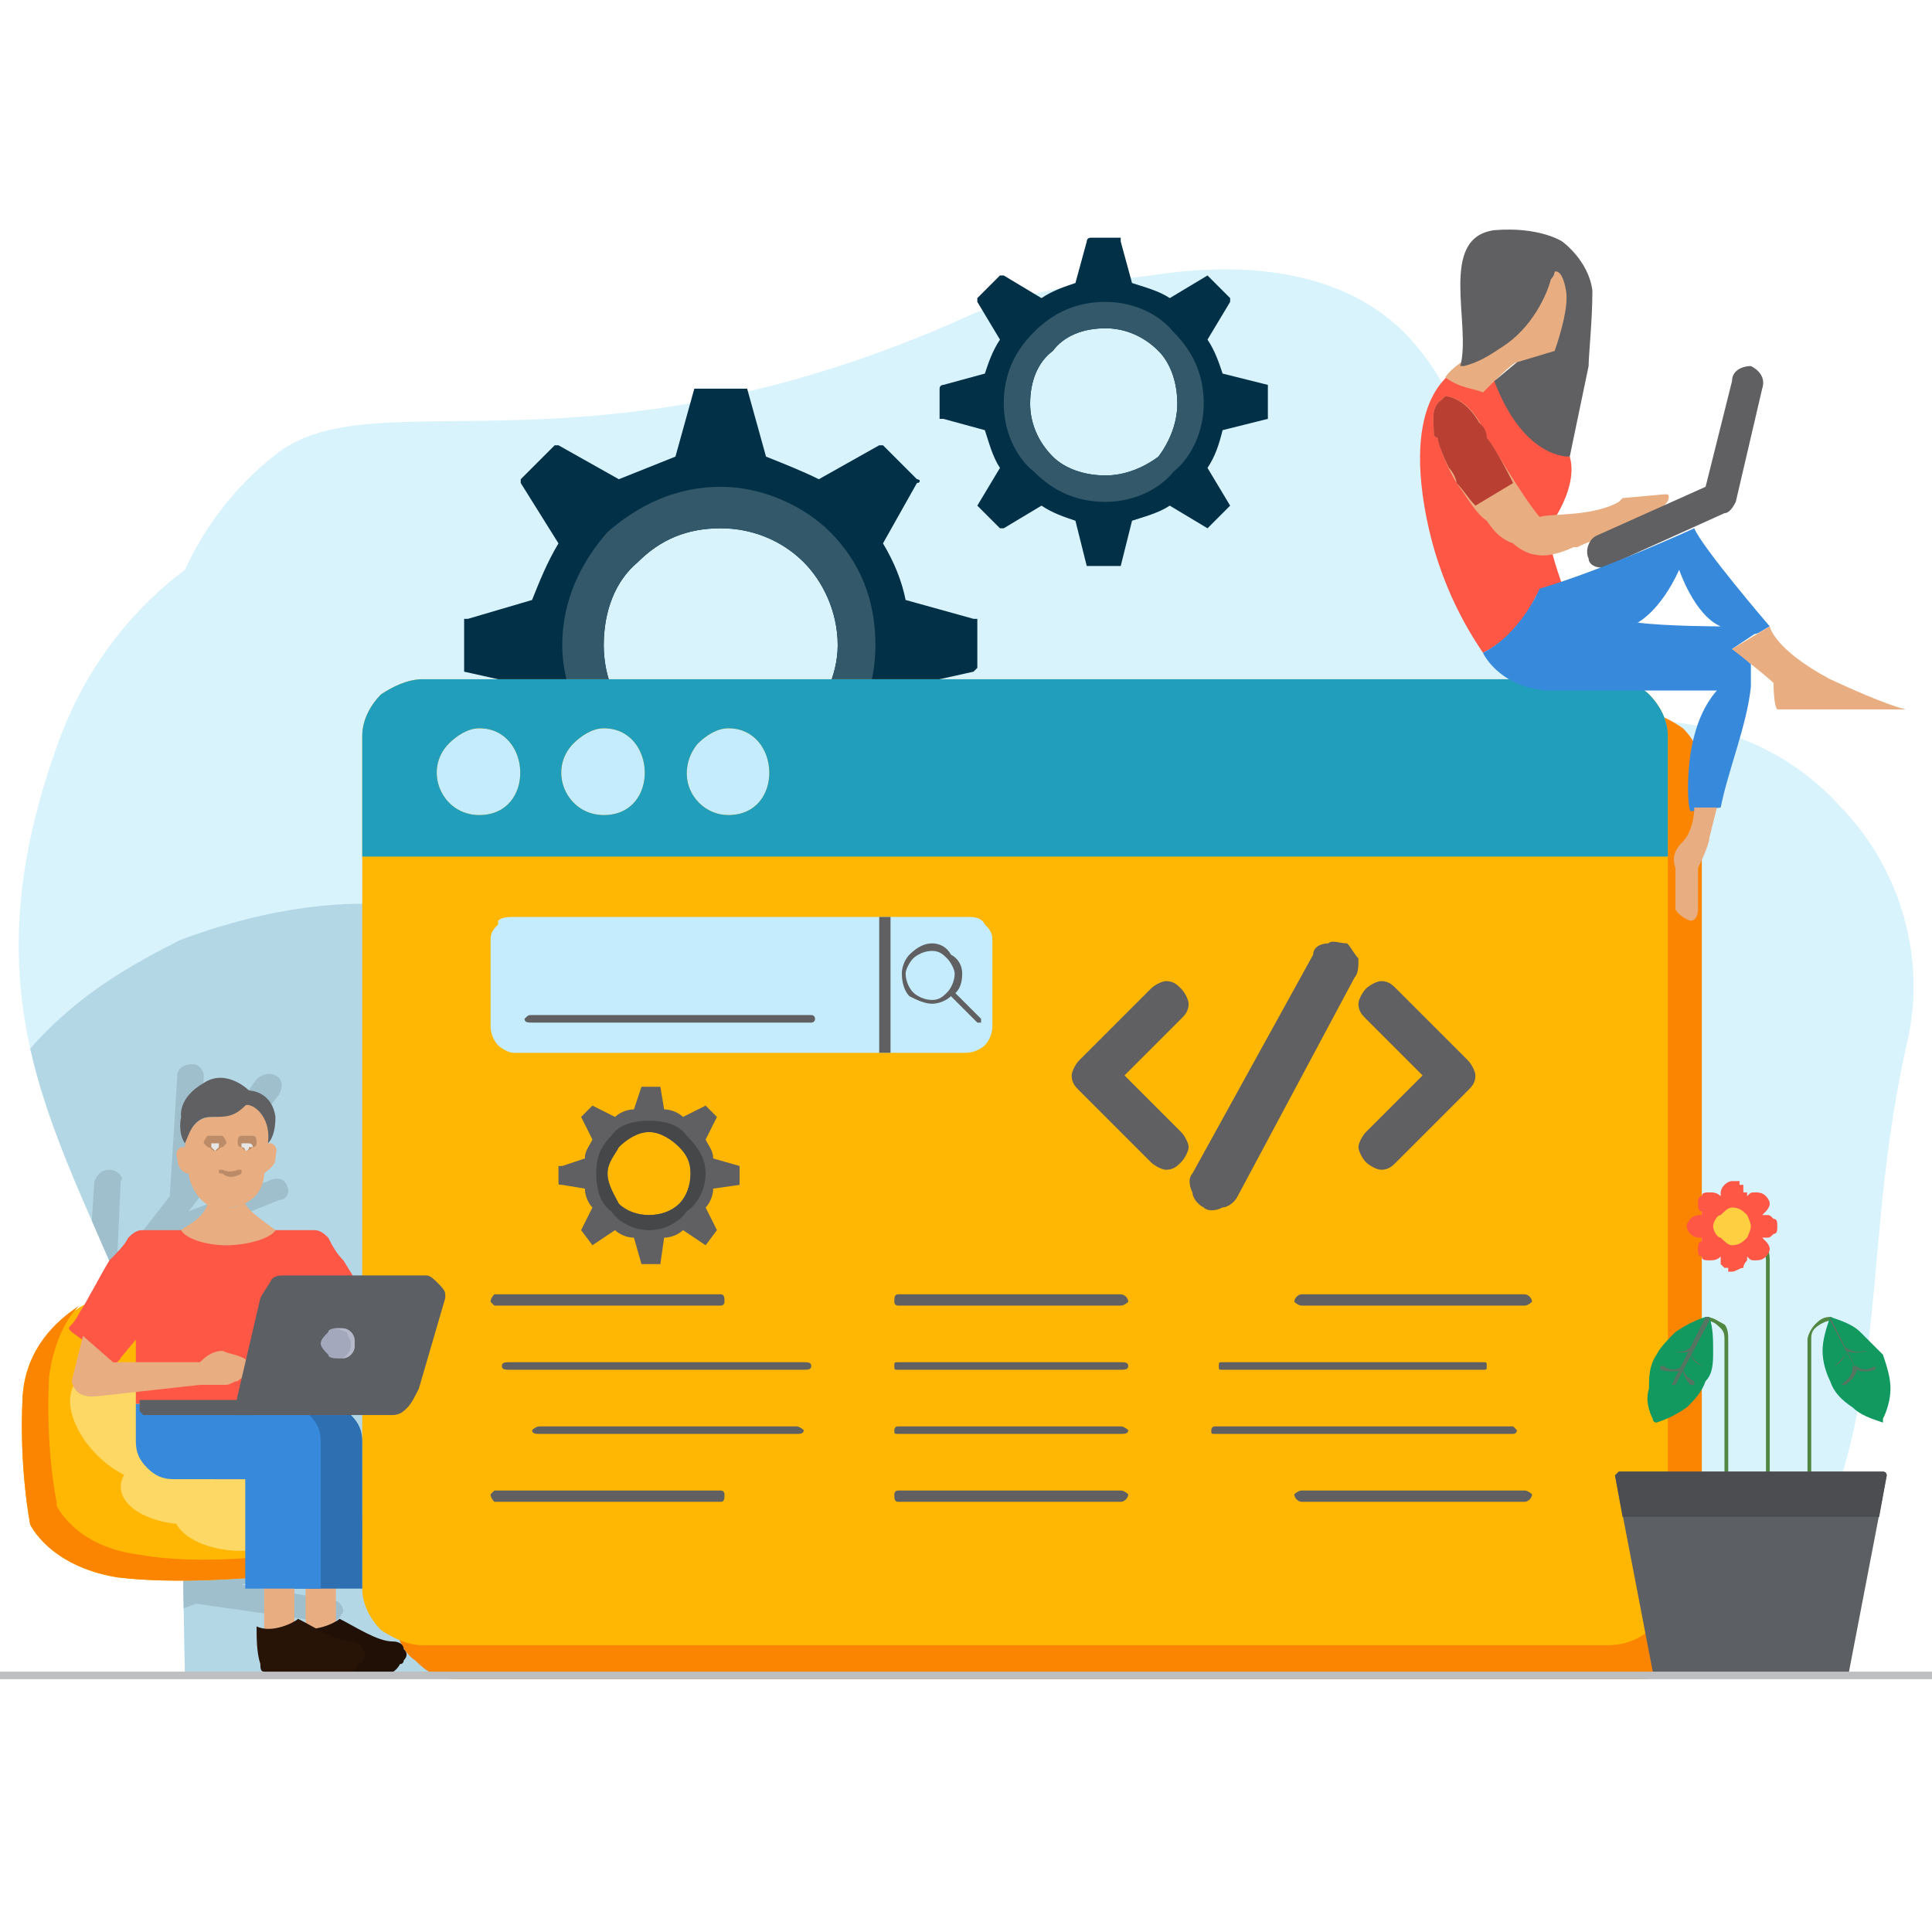 <svg xmlns="http://www.w3.org/2000/svg" width="512" height="512" fill-rule="evenodd" clip-rule="evenodd" image-rendering="optimizeQuality" shape-rendering="geometricPrecision" text-rendering="geometricPrecision" viewBox="0 0 512 512"><defs><clipPath id="a" clip-rule="nonzero"><path d="M256 84c15,-7 32,-9 49,-11 32,-5 54,2 67,15 14,14 20,34 22,57 2,27 20,39 45,46 19,1 36,9 48,22 17,17 24,42 18,65 -14,65 0,98 -41,166 0,1 0,1 -1,1l-414 -1 -1 -56c-18,-74 -63,-106 -33,-190 8,-23 22,-38 34,-47 6,-13 15,-24 26,-32 27,-18 83,9 181,-35z"/></clipPath></defs><rect width="512" height="512" fill="none"/><path fill="#d9f3fd" fill-rule="nonzero" d="M256 84c15,-7 32,-9 49,-11 32,-5 54,2 67,15 14,14 20,34 22,57 2,27 20,39 45,46 19,1 36,9 48,22 17,17 24,42 18,65 -14,65 0,98 -41,166 0,1 0,1 -1,1l-414 -1 -1 -56c-18,-74 -63,-106 -33,-190 8,-23 22,-38 34,-47 6,-13 15,-24 26,-32 27,-18 83,9 181,-35z"/><g clip-path="url(#a)"><path fill="#b4d7e6" fill-rule="nonzero" d="M107 240c-20,-2 -40,2 -59,9l0 0c-18,9 -32,18 -45,35 -23,31 -26,70 -8,103l0 0c0,0 0,1 1,1 20,1 40,-2 58,-10l0 0c19,-9 32,-18 46,-35 23,-31 26,-70 8,-103l0 0c0,0 0,0 -1,0z"/><path fill="#9fbfcd" fill-rule="nonzero" d="M-7 384c1,1 1,2 2,3l0 0c0,0 0,1 1,1 1,0 2,0 3,0l43 -57 32 -13c2,0 3,-2 2,-4 -1,-2 -3,-2 -5,-1l-21 8 24 -31c1,-2 1,-4 -1,-5 -2,-1 -4,0 -5,1l-15 21 1 -22c0,-1 -1,-3 -3,-3 -2,0 -4,1 -4,3l-2 32 -14 18 1 -22c1,-1 -1,-3 -3,-3 -2,0 -3,1 -4,3l-2 32 -30 39z"/><path fill="#b4d7e6" fill-rule="nonzero" d="M162 377c-16,-11 -35,-18 -55,-20l0 0c-21,-2 -37,-2 -59,6 -38,14 -65,46 -70,82l0 0c0,0 0,1 1,1 16,11 35,18 55,21l0 0c21,1 37,1 58,-7 39,-14 65,-45 71,-82l0 0c0,0 0,-1 -1,-1z"/><path fill="#9fbfcd" fill-rule="nonzero" d="M-22 445c0,1 0,2 0,3l0 0c0,1 0,1 1,1 0,1 1,1 2,2l71 -26 35 5c2,0 3,-1 4,-3 0,-1 -1,-3 -3,-3l-24 -4 40 -14c2,-1 2,-3 2,-4 -1,-2 -3,-3 -5,-2l-25 9 14 -17c1,-1 1,-3 -1,-4 -2,-1 -4,-1 -5,1l-21 25 -23 8 15 -17c1,-1 0,-3 -1,-4 -2,-1 -4,-1 -5,1l-21 25 -50 18z"/><path fill="#f3f3fb" fill-rule="nonzero" d="M117 249c-2,-1 -3,-1 -5,-1 13,31 9,67 -12,95 -4,5 -8,9 -12,13 6,0 12,0 18,0 1,-1 2,-2 4,-4 23,-31 26,-70 8,-103l0 0c0,0 0,0 -1,0zm-116 139c1,2 1,3 2,5 2,-2 4,-3 5,-5 -2,0 -5,0 -7,0z"/><path fill="#a3b6d4" fill-rule="nonzero" d="M7 388l-3 4c1,-1 3,-3 4,-4l-1 0z"/><path fill="#8998b0" fill-rule="nonzero" d="M172 386c-3,-2 -6,-4 -10,-6 -6,36 -32,66 -70,80 -21,8 -37,8 -58,7l0 0c-17,-2 -32,-7 -46,-15 0,1 0,1 0,2l0 0c0,0 0,1 1,1 0,1 1,1 2,2 15,10 33,16 53,19l0 0c21,1 37,1 58,-7 39,-14 65,-46 71,-82l0 0c0,0 0,-1 -1,-1z"/><path fill="#9fbfcd" d="M118 249l0 0zm-18 94c21,-28 25,-64 12,-95 2,0 3,0 5,1 1,0 1,0 1,0 18,33 15,72 -8,103 -2,2 -3,3 -4,4 -6,0 -12,0 -18,0 4,-4 8,-8 12,-13z"/><path fill="#9fbfcd" d="M173 387l0 0zm-129 89l0 0zm-10 -9l0 0zm58 -7c38,-14 64,-44 70,-80 4,2 7,4 10,6 1,0 1,1 1,1 -6,35 -31,66 -67,80 -1,1 -2,1 -4,2 -21,8 -37,8 -58,7 -18,-3 -35,-8 -50,-17l5 -2c7,3 15,6 23,8 4,1 8,1 12,2 5,0 9,0 14,0 2,0 3,0 4,0 14,0 26,-2 40,-7z"/></g><path fill="none" d="M256 84c15,-7 32,-9 49,-11 32,-5 54,2 67,15 14,14 20,34 22,57 2,27 20,39 45,46 19,1 36,9 48,22 17,17 24,42 18,65 -14,65 0,98 -41,166 0,1 0,1 -1,1l-414 -1 -1 -56c-18,-74 -63,-106 -33,-190 8,-23 22,-38 34,-47 6,-13 15,-24 26,-32 27,-18 83,9 181,-35z"/><path fill="#023047" fill-rule="nonzero" d="M184 103l13 0c1,0 1,0 1,0l5 18c5,2 10,4 14,6l16 -9 0 0c1,0 1,0 1,0l9 9c1,0 1,1 0,1l-9 16c3,5 5,10 6,15l18 5 0 0c0,0 1,0 1,0l0 13 0 0c0,0 -1,1 -1,1l-18 4c-1,6 -3,11 -6,15l9 16 0 0c1,1 1,1 0,1l-9 9c0,0 0,0 -1,0l-16 -9c-4,3 -9,5 -14,6l-5 18 0 0c0,0 0,1 -1,1l-13 0 0 0c0,0 0,-1 0,-1l-5 -18c-5,-1 -10,-3 -15,-6l-16 9 0 0c0,0 0,0 -1,0l-9 -9c0,0 0,-1 0,-1l10 -16c-3,-4 -5,-9 -7,-15l-18 -4 0 0c0,0 0,-1 0,-1l0 -13 0 0c0,0 0,0 1,0l17 -5c2,-5 4,-10 7,-15l-10 -16 0 0c0,0 0,-1 0,-1l9 -9c1,0 1,0 1,0l16 9c5,-2 10,-4 15,-6l5 -18 0 0c0,0 0,0 0,0zm7 37c-9,0 -16,3 -22,9 -6,5 -9,13 -9,22 0,8 3,16 9,21 6,6 13,9 22,9 8,0 16,-3 22,-9 5,-5 9,-13 9,-21 0,-9 -4,-17 -9,-22 -6,-6 -14,-9 -22,-9z"/><path fill="#32586a" fill-rule="nonzero" d="M191 129c11,0 22,5 29,12 8,8 12,18 12,30 0,11 -4,21 -12,29 -7,7 -18,12 -29,12 -12,0 -22,-5 -30,-12 -7,-8 -12,-18 -12,-29 0,-12 5,-22 12,-30 8,-7 18,-12 30,-12zm0 11c-9,0 -16,3 -22,9 -6,5 -9,13 -9,22 0,8 3,16 9,21 6,6 13,9 22,9 8,0 16,-3 22,-9 5,-5 9,-13 9,-21 0,-9 -4,-17 -9,-22 -6,-6 -14,-9 -22,-9z"/><path fill="none" d="M131 212c0,0 0,0 0,-1"/><path fill="#fb8500" fill-rule="nonzero" d="M121 189l314 0c5,0 8,2 11,4 3,3 5,7 5,11l0 226c0,4 -2,8 -5,10 -3,3 -6,5 -11,5l-314 0c-5,0 -8,-2 -11,-5 -3,-2 -5,-6 -5,-10l0 -226c0,-4 2,-8 5,-11 3,-2 6,-4 11,-4z"/><path fill="#ffb703" fill-rule="nonzero" d="M112 180l314 0c5,0 9,2 11,4 3,3 5,7 5,11l0 226c0,4 -2,8 -5,11 -2,2 -6,4 -11,4l-314 0c-4,0 -8,-2 -11,-4 -3,-3 -5,-7 -5,-11l0 -226c0,-4 2,-8 5,-11 3,-2 7,-4 11,-4z"/><path fill="#c5ecfd" fill-rule="nonzero" d="M127 193c14,0 15,23 0,23 -10,0 -15,-12 -8,-19l0 0c2,-2 5,-4 8,-4z"/><path fill="#c5ecfd" fill-rule="nonzero" d="M160 193c14,0 15,23 0,23 -10,0 -15,-12 -8,-19l0 0c2,-2 5,-4 8,-4z"/><path fill="#c5ecfd" fill-rule="nonzero" d="M193 193c14,0 15,23 0,23 -6,0 -11,-5 -11,-11 0,-5 3,-8 3,-8l0 0c2,-2 5,-4 8,-4z"/><path fill="#219ebc" d="M426 180l-314 0c-4,0 -8,2 -11,4 -3,3 -5,7 -5,11l0 32 346 0 0 -32c0,-4 -2,-8 -5,-11 -2,-2 -6,-4 -11,-4zm-233 13c14,0 15,23 0,23 -6,0 -11,-5 -11,-11 0,-5 3,-8 3,-8 2,-2 5,-4 8,-4zm-41 4l0 0zm8 -4c14,0 15,23 0,23 -10,0 -15,-12 -8,-19 2,-2 5,-4 8,-4zm-41 4l0 0zm8 -4c14,0 15,23 0,23 -10,0 -15,-12 -8,-19 2,-2 5,-4 8,-4z"/><path fill="#c5ecfd" fill-rule="nonzero" d="M136 243l120 0c2,0 4,0 5,2l0 0 0 0 0 0c1,1 2,2 2,4l0 23c0,2 -1,4 -2,5l0 0 0 0 0 0c-1,1 -3,2 -5,2l-120 0c-1,0 -3,-1 -4,-2l0 0 0 0 0 0c-1,-1 -2,-3 -2,-5l0 -23c0,-2 1,-3 2,-4l0 0 0 0 0 -1c1,-1 3,-1 4,-1z"/><polygon fill="#606062" fill-rule="nonzero" points="233 243 236 243 236 279 233 279"/><path fill="#606062" fill-rule="nonzero" d="M252 263c1,0 1,0 1,0l7 7c0,0 0,0 0,1 0,0 0,0 0,0 0,0 -1,0 -1,0 0,0 0,0 0,0l-7 -7c0,0 0,0 0,0 0,0 0,-1 0,-1 0,0 0,0 0,0z"/><path fill="#606062" fill-rule="nonzero" d="M247 250c2,0 4,1 5,3 2,1 3,3 3,5 0,3 -1,5 -3,6 -1,1 -3,2 -5,2 -2,0 -4,-1 -6,-2 -1,-1 -2,-3 -2,-6 0,-2 1,-4 2,-5 2,-2 4,-3 6,-3z"/><path fill="#c5ecfd" fill-rule="nonzero" d="M247 252c2,0 3,1 4,2 1,1 2,3 2,4 0,2 -1,4 -2,5 -1,1 -2,2 -4,2 -2,0 -4,-1 -5,-2 -1,-1 -2,-3 -2,-5 0,-1 1,-3 2,-4 1,-1 3,-2 5,-2z"/><path fill="#606062" fill-rule="nonzero" d="M139 270c1,-1 1,-1 2,-1l74 0c0,0 1,0 1,1 0,1 -1,1 -1,1l-74 0c-1,0 -2,0 -2,-1z"/><path fill="#606062" fill-rule="nonzero" d="M131 343c0,0 -1,1 -1,2 0,0 1,1 1,1l60 0c1,0 1,-1 1,-1 0,-1 0,-2 -1,-2l-60 0z"/><path fill="#606062" fill-rule="nonzero" d="M238 343c-1,0 -1,1 -1,2 0,0 0,1 1,1l59 0c1,0 2,-1 2,-1 0,-1 -1,-2 -2,-2l-59 0z"/><path fill="#606062" fill-rule="nonzero" d="M345 343c-1,0 -2,1 -2,2 0,0 1,1 2,1l59 0c1,0 2,-1 2,-1 0,-1 -1,-2 -2,-2l-59 0z"/><path fill="#606062" fill-rule="nonzero" d="M135 361c-1,0 -2,0 -2,1 0,1 1,1 2,1l78 0c1,0 2,0 2,-1 0,-1 -1,-1 -2,-1l-78 0z"/><path fill="#606062" fill-rule="nonzero" d="M238 361c-1,0 -1,0 -1,1 0,1 0,1 1,1l59 0c1,0 2,0 2,-1 0,-1 -1,-1 -2,-1l-59 0z"/><path fill="#606062" fill-rule="nonzero" d="M324 361c-1,0 -1,0 -1,1 0,1 0,1 1,1l69 0c1,0 1,0 1,-1 0,-1 0,-1 -1,-1l-69 0z"/><path fill="#606062" fill-rule="nonzero" d="M404 398c1,0 2,-1 2,-2 0,0 -1,-1 -2,-1l-59 0c-1,0 -2,1 -2,1 0,1 1,2 2,2l59 0z"/><path fill="#606062" fill-rule="nonzero" d="M297 398c1,0 2,-1 2,-2 0,0 -1,-1 -2,-1l-59 0c-1,0 -1,1 -1,1 0,1 0,2 1,2l59 0z"/><path fill="#606062" fill-rule="nonzero" d="M191 398c1,0 1,-1 1,-2 0,0 0,-1 -1,-1l-60 0c0,0 -1,1 -1,1 0,1 1,2 1,2l60 0z"/><path fill="#606062" fill-rule="nonzero" d="M401 380c0,0 1,0 1,-1 0,0 -1,-1 -1,-1l-79 0c-1,0 -1,1 -1,1 0,1 0,1 1,1l79 0z"/><path fill="#606062" fill-rule="nonzero" d="M297 380c1,0 2,0 2,-1 0,0 -1,-1 -2,-1l-59 0c-1,0 -1,1 -1,1 0,1 0,1 1,1l59 0z"/><path fill="#606062" fill-rule="nonzero" d="M211 380c1,0 2,0 2,-1 0,0 -1,-1 -2,-1l-68 0c-1,0 -2,1 -2,1 0,1 1,1 2,1l68 0z"/><line x1="224" x2="224" y1="324" y2="324" fill="none"/><path fill="#606062" fill-rule="nonzero" d="M357 250l0 0c1,1 2,3 3,4 0,2 0,4 -1,5l-31 58c-1,2 -3,3 -4,3 -2,1 -4,1 -5,0l0 0c-2,-1 -3,-3 -3,-4 -1,-2 -1,-4 0,-5l32 -58c0,-2 2,-3 4,-3 1,-1 3,0 5,0z"/><path fill="#606062" fill-rule="nonzero" d="M362 262l0 0c1,-1 3,-2 4,-2 2,0 3,1 4,2l0 0 0 0 0 0 19 19 0 0c1,1 2,3 2,4 0,2 -1,3 -2,4l0 0 -19 19 0 0c-1,1 -2,2 -4,2 -1,0 -3,-1 -4,-2l0 0 0 0c-1,-1 -2,-3 -2,-4 0,-1 1,-3 2,-4l0 0 0 0 0 0 15 -15 -15 -15 0 0c-1,-1 -2,-2 -2,-4 0,-1 1,-3 2,-4l0 0z"/><path fill="#606062" fill-rule="nonzero" d="M313 262l0 0c-1,-1 -2,-2 -4,-2 -1,0 -3,1 -4,2l0 0 0 0 0 0 -19 19 0 0c-1,1 -2,3 -2,4 0,2 1,3 2,4l0 0 19 19 0 0c1,1 3,2 4,2 2,0 3,-1 4,-2l0 0 0 0c1,-1 2,-3 2,-4 0,-1 -1,-3 -2,-4l0 0 0 0 0 0 -15 -15 15 -15 0 0c1,-1 2,-2 2,-4 0,-1 -1,-3 -2,-4l0 0z"/><path fill="#606062" fill-rule="nonzero" d="M170 288l4 0c0,0 1,0 1,0l1 6c2,0 4,1 5,2l6 -3 0 0c0,0 0,0 0,0l3 3c0,0 0,0 0,0l-3 6c1,2 2,3 2,5l7 2 0 0c0,0 0,0 0,0l0 4 0 0c0,1 0,1 0,1l-7 1c0,2 -1,4 -2,5l3 6 0 0c0,0 0,0 0,0l-3 4c0,0 0,0 0,0l-6 -4c-1,1 -3,2 -5,2l-1 7 0 0c0,0 -1,0 -1,0l-4 0 0 0c0,0 0,0 0,0l-2 -7c-2,0 -4,-1 -5,-2l-6 4 0 0c0,0 0,0 0,0l-3 -4c0,0 0,0 0,0l3 -6c-1,-1 -2,-3 -2,-5l-6 -1 0 0c-1,0 -1,0 -1,-1l0 -4 0 0c0,0 0,0 1,0l6 -2c0,-2 1,-3 2,-5l-3 -6 0 0c0,0 0,0 0,0l3 -3c0,0 0,0 0,0l6 3c1,-1 3,-2 5,-2l2 -6 0 0c0,0 0,0 0,0zm2 12c-3,0 -6,2 -8,4 -1,2 -3,4 -3,7 0,3 2,6 3,8 2,2 5,3 8,3 3,0 6,-1 8,-3 2,-2 3,-5 3,-8 0,-3 -1,-5 -3,-7 -2,-2 -5,-4 -8,-4z"/><path fill="#464749" fill-rule="nonzero" d="M172 297c4,0 8,1 10,4 3,3 5,6 5,10 0,4 -2,8 -5,10 -2,3 -6,5 -10,5 -4,0 -8,-2 -10,-5 -3,-2 -4,-6 -4,-10 0,-4 1,-7 4,-10 2,-3 6,-4 10,-4zm0 3c-3,0 -6,2 -8,4 -1,2 -3,4 -3,7 0,3 2,6 3,8 2,2 5,3 8,3 3,0 6,-1 8,-3 2,-2 3,-5 3,-8 0,-3 -1,-5 -3,-7 -2,-2 -5,-4 -8,-4z"/><g><path fill="none" d="M445 151c0,0 4,12 11,15 0,0 -14,0 -22,-1 0,0 6,-3 11,-14z"/><path fill="#fe5746" d="M388 97c0,0 -15,4 -11,34 3,22 12,36 16,42 10,-5 14,-15 14,-15 2,-1 5,-2 7,-3 -1,-3 -5,-14 -3,-16 2,-3 7,-11 5,-18 0,0 -11,-3 -17,-20 0,0 -6,0 -11,-4z"/><path fill="#e8ad80" d="M411 68c-2,5 -7,16 -18,24 -4,3 -8,5 -10,8 4,3 8,3 10,4 3,-3 8,-8 9,-8 0,0 12,8 14,-12 2,-19 -4,-17 -5,-16z"/><path fill="#606062" d="M398 92c8,-5 12,-14 13,-18 1,-1 1,-2 1,-2 0,0 2,-1 3,5 1,5 -3,16 -3,16l-10 3 -6 5c8,21 20,20 20,20l5 -24c0,-3 1,-12 1,-20 -1,-8 -8,-13 -8,-13 0,0 -6,-4 -18,-3 -15,2 -6,25 -9,36 0,0 1,0 1,0 0,0 0,0 0,0 4,-1 7,-3 10,-5z"/><path fill="#e8ad80" fill-rule="nonzero" d="M383 105c0,0 7,0 11,11 1,1 9,15 14,21 3,-1 14,0 21,-4l1 -1 11 -1 0 0 1 0c0,0 1,1 -1,3 -5,5 -17,8 -23,11l-1 0c0,0 -6,3 -10,2 -1,0 -4,-1 -6,-3 -3,-1 -5,-3 -7,-6 -3,-2 -5,-6 -8,-10 -3,-5 -5,-11 -5,-12l0 0c-1,0 -1,-1 -1,-1 0,-3 -1,-7 2,-9l1 -1z"/><path fill="#606062" fill-rule="nonzero" d="M467 103c1,-3 -1,-5 -3,-6 -2,0 -5,1 -5,4l-7 28 -29 13c-2,1 -3,4 -2,6 0,2 3,3 5,2l31 -14c1,0 2,-1 3,-3l0 0 7 -30z"/><path fill="#b93f33" d="M381 116l0 0zm3 8c1,1 2,3 2,4 2,2 3,4 5,6l10 -6c-3,-6 -6,-11 -7,-12 0,-2 -1,-3 -2,-4 -4,-7 -9,-7 -9,-7l-1 1c-3,2 -2,6 -2,9 0,0 0,1 1,1 0,1 1,4 3,8z"/><path fill="#3789db" d="M434 165c0,0 6,-3 11,-14 0,0 4,12 11,15 0,0 -14,0 -22,-1zm-26 -9c0,0 -5,12 -15,17 0,0 4,9 17,10l45 0c0,0 -4,4 -6,12 -2,7 -2,18 -1,20l8 -1c2,-10 7,-22 8,-32l0 -6c-3,-3 -5,-4 -5,-4l6 -4c1,0 2,-1 4,-2 0,0 -18,-21 -20,-26 0,0 -24,11 -41,16z"/><path fill="#e8ad80" d="M455 214l-6 0c0,3 -1,7 -3,9 -2,2 -3,4 -2,7l0 11c0,0 1,2 4,3 2,0 2,-3 2,-3 0,0 0,-7 0,-11 0,0 3,-6 3,-8l2 -8z"/><path fill="#e8ad80" d="M469 166l-10 6c0,0 9,7 11,9 0,0 0,6 1,7l34 0c0,0 -5,-1 -20,-8 -15,-8 -16,-14 -16,-14z"/></g><g><path fill="#ffb703" fill-rule="nonzero" d="M6 370c1,-19 20,-26 20,-26l0 0c22,-3 16,14 17,16 2,2 19,27 24,27 9,0 20,11 20,11l0 1c-2,18 -17,19 -18,19 -2,0 -22,2 -38,0 -18,-3 -23,-14 -23,-14l0 0c0,0 -3,-15 -2,-34z"/><path fill="#fb8500" d="M37 412c-17,-2 -22,-13 -22,-13l0 -1c0,0 -3,-14 -2,-33 1,-8 4,-15 8,-19 -6,4 -14,11 -15,24 -1,19 2,34 2,34l0 0c0,0 5,11 23,14 16,2 36,0 38,0 1,0 9,-1 14,-8 -4,2 -7,2 -7,2 -2,0 -23,3 -39,0z"/><ellipse cx="50" cy="394" fill="#fed865" rx="18" ry="10"/><ellipse cx="64" cy="401" fill="#fed865" rx="18" ry="10"/><ellipse fill="#fed865" rx="46" ry="27" transform="rotate(-135 94.873 182.294) scale(.384)"/><g><path fill="none" d="M75 445c0,0 0,-1 0,-1l-12 -46c0,-1 -1,-1 -1,-1 -1,0 -1,1 -1,1l13 47c0,0 0,0 0,0 0,0 0,0 0,0"/><path fill="#e8ad80" fill-rule="nonzero" d="M81 432c0,1 0,1 1,1 1,0 5,0 6,0 1,0 1,0 1,-1l0 -12 0 0c0,-1 0,-1 -1,-1l-6 0 0 0c-1,0 -1,0 -1,1l0 12z"/><path fill="#201005" fill-rule="nonzero" d="M79 431c0,3 0,7 1,10l0 0 0 0 0 0 0 0c0,1 0,2 1,2l0 0c1,1 2,1 3,1l0 0 0 0 0 0c1,0 7,0 7,0l0 0c0,0 2,0 5,0 2,1 3,1 4,0 1,0 1,0 1,0 2,0 4,-1 5,-3 1,0 1,-1 1,-1l0 0c1,-1 1,-2 0,-3 0,-1 -1,-2 -3,-2l0 0c-4,0 -10,-4 -14,-6 -1,1 -7,4 -11,2z"/><path fill="#2d6fb1" fill-rule="nonzero" d="M47 372l29 0 0 0 0 0 10 0c3,0 5,1 7,3 2,2 3,4 3,7l0 0 0 10 0 29 0 0 0 0 -19 0c0,0 0,0 -1,0 0,-1 0,-1 0,-1l0 -28 -19 0c-3,0 -5,-1 -7,-3 -2,-2 -3,-4 -3,-7l0 -10 0 0 0 0z"/><path fill="#e8ad80" fill-rule="nonzero" d="M70 432c0,1 0,1 1,1 1,0 5,0 6,0 1,0 1,0 1,-1l0 -12 0 0c0,-1 0,-1 -1,-1l-6 0 0 0c-1,0 -1,0 -1,1l0 12z"/><path fill="#281407" fill-rule="nonzero" d="M68 431c0,3 0,7 1,10l0 0 0 0 0 0 0 0c0,1 0,2 1,2l0 0c1,1 2,1 3,1l0 0 0 0 0 0c1,0 7,0 7,0l0 0c0,0 2,0 5,0 2,1 3,1 4,0 1,0 1,0 1,0 2,0 4,-1 5,-3 1,0 1,-1 1,-1l0 0c1,-1 1,-2 0,-3 0,-1 -1,-2 -3,-2l0 0c-4,0 -10,-4 -14,-6 -1,1 -7,4 -11,2z"/><path fill="#3789db" fill-rule="nonzero" d="M36 372l29 0 0 0 0 0 10 0c3,0 5,1 7,3 2,2 3,4 3,7l0 0 0 10 0 29 0 0 0 0 -19 0c0,0 0,0 -1,0 0,-1 0,-1 0,-1l0 -28 -19 0c-3,0 -5,-1 -7,-3 -2,-2 -3,-4 -3,-7l0 -10 0 0 0 0z"/><line x1="103" x2="103" y1="372" y2="372" fill="none"/><line x1="47" x2="47" y1="307" y2="307" fill="none"/><path fill="#e8ad80" fill-rule="nonzero" d="M72 303l-1 0c1,-8 -4,-10 -5,-11l0 0c0,0 0,0 -1,0l0 0c-1,2 -3,3 -4,3 -1,1 -3,1 -5,1 -5,0 -7,6 -7,8l-1 0 0 0c0,0 0,0 0,0l0 0c-2,1 -1,3 -1,3l0 0 0 0c0,3 2,4 3,4 0,2 3,11 11,9 8,-1 9,-7 9,-9 1,-1 3,-2 3,-4l0 0 0 0 0 0c0,-1 1,-3 -1,-4 0,0 0,0 0,0z"/><path fill="#e8ad80" d="M61 320c2,0 3,-1 4,-1 1,2 4,4 8,7 -2,4 -7,4 -13,4 -5,0 -11,0 -12,-4 1,-1 6,-3 7,-7 1,1 3,1 6,1z"/><path fill="#606062" d="M65 293c-3,3 -5,3 -9,3 -5,0 -6,5 -7,7 -2,-3 -1,-7 -1,-7 0,0 -1,-5 6,-9 6,-4 12,2 12,2 0,0 6,0 7,7 0,4 -1,6 -2,7l0 0c1,-8 -5,-11 -6,-10z"/><path fill="#fe5746" d="M84 372l0 -17 5 6c0,0 1,0 2,0l11 -8c0,-1 0,-1 0,-2 -1,0 -1,-1 -2,-3 -2,-3 -6,-9 -9,-14 -2,-2 -3,-4 -4,-6 -2,-2 -3,-2 -4,-2l-10 0c-1,2 -7,4 -13,4 -6,0 -11,-2 -12,-4l-10 0c-1,0 -2,0 -4,2 -1,2 -3,4 -5,6 -3,5 -6,11 -8,14 -1,2 -2,3 -2,3 -1,1 -1,1 0,2l11 8c0,0 1,0 1,0l5 -6c0,4 0,12 0,17l48 0z"/><path fill="#e8ad80" fill-rule="nonzero" d="M22 354l-3 12 0 0 0 0 0 0c1,5 6,4 7,4l27 -3c1,0 2,0 4,0 1,0 2,0 3,0 1,0 2,-1 3,-1 1,-1 2,-1 2,-2l0 0 0 0c1,0 1,-1 1,-1 0,-1 0,-1 0,-2l0 0 0 0 0 0 0 0c-2,-2 -5,-2 -7,-3 -3,0 -5,2 -6,3l-21 0 -2 0 -8 -7z"/><path fill="#fe5746" fill-rule="nonzero" d="M22 354l0 0 8 7c0,0 1,0 1,0l1 -1 -10 -6z"/><path fill="none" d="M101 283c0,0 0,0 0,0"/><path fill="none" d="M97 325c0,0 0,0 0,0"/><path fill="#bc8c68" fill-rule="nonzero" d="M65 301c0,0 -1,0 -1,0l0 0c-1,0 -1,1 -1,2 0,0 0,1 1,1l0 0c0,0 1,1 1,1 1,0 2,-1 2,-1l0 0c1,0 1,-1 1,-1 0,-1 0,-2 -1,-2l0 0c0,0 -1,0 -2,0z"/><path fill="#bc8c68" fill-rule="nonzero" d="M57 301c-1,0 -1,0 -2,0l0 0c0,0 -1,1 -1,2 0,0 1,1 1,1l0 0c1,0 1,1 2,1 1,0 1,-1 2,-1l0 0c0,0 1,-1 1,-1 0,-1 -1,-2 -1,-2l0 0c-1,0 -1,0 -2,0z"/><path fill="#bc8c68" fill-rule="nonzero" d="M63 310c0,0 1,0 1,0 0,1 0,1 0,1 0,0 -3,2 -5,0 -1,0 -1,0 -1,-1 1,0 1,0 1,0 2,1 4,0 4,0z"/><path fill="#e6e6e6" fill-rule="nonzero" d="M65 303c0,0 0,0 -1,0l0 0c0,0 0,0 0,1 0,0 0,0 0,0l0 0c1,0 1,1 1,1 1,0 1,-1 1,-1l0 0c0,0 1,0 1,0 0,-1 -1,-1 -1,-1l0 0c0,0 0,0 -1,0z"/><path fill="#e6e6e6" fill-rule="nonzero" d="M57 303c0,0 -1,0 -1,0l0 0c0,0 0,0 0,1 0,0 0,0 0,0l0 0c0,0 1,1 1,1 0,0 1,-1 1,-1l0 0c0,0 0,0 0,0 0,-1 0,-1 0,-1l0 0c0,0 -1,0 -1,0z"/><path fill="#5c5f64" fill-rule="nonzero" d="M38 371l30 0c0,0 1,0 1,0 0,1 1,1 1,2 0,0 -1,1 -1,1l0 0c0,0 -1,1 -1,1l-30 0c0,0 -1,-1 -1,-1l0 0c0,0 0,-1 0,-1 0,-1 0,-1 0,-2l0 0c0,0 1,0 1,0z"/><path fill="#5c5f64" fill-rule="nonzero" d="M104 375l-42 0 0 0c0,0 0,0 0,0 0,0 0,-1 0,-1l0 0 7 -30c1,-2 2,-3 3,-5l0 0 0 0c1,-1 2,-1 4,-1l35 0c0,0 1,0 2,0 1,0 2,1 3,2 1,1 2,2 2,3 0,1 0,1 0,1l-7 24c-1,2 -2,4 -3,5l0 0 0 0c-1,1 -2,2 -4,2z"/><path fill="#a4a8bc" fill-rule="nonzero" d="M90 352c1,0 2,0 3,1 1,1 1,2 1,3 0,1 0,2 -1,3 -1,1 -2,1 -3,1 -1,0 -3,0 -3,-1 -1,-1 -2,-2 -2,-3 0,-1 1,-2 2,-3 0,-1 2,-1 3,-1z"/><path fill="#b5b9c9" d="M88 352c2,0 3,1 4,1 0,1 1,2 1,3 0,2 -1,3 -1,3 -1,1 -1,1 -2,1 1,0 2,0 3,-1 1,-1 1,-2 1,-3 0,-1 0,-2 -1,-3 -1,-1 -2,-1 -3,-1 -1,0 -2,0 -2,0 0,0 0,0 0,0z"/></g></g><g><path fill="#023047" fill-rule="nonzero" d="M289 63l8 0c0,0 0,1 0,1l3 11c3,1 7,2 10,4l10 -6 0 0c0,0 0,0 0,0l6 6c0,0 0,0 0,1l-6 10c2,3 3,6 4,9l12 3 0 0c0,0 0,0 0,1l0 8 0 0c0,0 0,0 0,0l-12 3c-1,4 -2,7 -4,10l6 10 0 0c0,0 0,0 0,0l-6 6c0,0 0,0 0,0l-10 -6c-3,2 -7,3 -10,4l-3 12 0 0c0,0 0,0 0,0l-8 0 0 0c-1,0 -1,0 -1,0l-3 -12c-3,-1 -6,-2 -9,-4l-10 6 0 0c-1,0 -1,0 -1,0l-6 -6c0,0 0,0 0,0l6 -10c-2,-3 -3,-7 -4,-10l-11 -3 0 0c0,0 -1,0 -1,0l0 -8 0 0c0,-1 1,-1 1,-1l11 -3c1,-3 2,-6 4,-9l-6 -10 0 0c0,-1 0,-1 0,-1l6 -6c0,0 0,0 1,0l10 6c3,-2 6,-3 9,-4l3 -11 0 0c0,0 0,-1 1,-1zm4 24c-6,0 -11,2 -14,6 -4,3 -6,8 -6,14 0,5 2,10 6,14 3,3 8,5 14,5 5,0 10,-2 14,-5 3,-4 5,-9 5,-14 0,-6 -2,-11 -5,-14 -4,-4 -9,-6 -14,-6z"/><path fill="#32586a" fill-rule="nonzero" d="M293 80c7,0 14,3 18,8 5,5 8,11 8,19 0,7 -3,14 -8,18 -4,5 -11,8 -18,8 -8,0 -14,-3 -19,-8 -5,-4 -8,-11 -8,-18 0,-8 3,-14 8,-19 5,-5 11,-8 19,-8zm0 7c-6,0 -11,2 -14,6 -4,3 -6,8 -6,14 0,5 2,10 6,14 3,3 8,5 14,5 5,0 10,-2 14,-5 3,-4 5,-9 5,-14 0,-6 -2,-11 -5,-14 -4,-4 -9,-6 -14,-6z"/></g><g><polyline fill="none" points="455 327 455 327 455 327"/><polyline fill="none" points="461 308 461 308 461 308"/><polyline fill="none" points="459 306 459 306 459 306"/><path fill="#528741" fill-rule="nonzero" d="M460 325c-1,0 -1,0 -1,0 0,0 0,0 1,0 2,0 5,1 6,2 2,2 3,4 3,7l0 57c0,0 0,0 0,0 -1,0 -1,0 -1,0l0 -57c0,-2 -1,-4 -2,-6 -2,-2 -4,-3 -6,-3z"/><path fill="#528741" fill-rule="nonzero" d="M485 349c0,0 1,0 1,1 0,0 -1,0 -1,0l0 0c-1,0 -3,1 -4,2 -1,1 -1,2 -1,3l0 36c0,0 0,0 -1,0 0,0 0,0 0,0l0 -36c0,-1 1,-3 2,-4 1,-1 2,-2 4,-2l0 0z"/><path fill="#129960" fill-rule="nonzero" d="M501 368c0,3 -1,6 -2,8 0,1 0,1 0,1l0 0c-3,-1 -6,-2 -8,-4 -3,-2 -5,-4 -6,-7 -1,-2 -2,-5 -2,-8 0,-3 1,-6 2,-9 0,0 0,0 0,0l0 0c3,1 6,2 8,4 2,2 4,4 6,6 1,3 2,6 2,9z"/><path fill="#547562" fill-rule="nonzero" d="M485 349c0,0 0,0 0,0l0 0 0 0 9 18c0,0 0,0 0,0 0,0 0,0 0,0l-9 -17 0 -1z"/><path fill="#547562" fill-rule="nonzero" d="M491 362c0,3 -2,4 -2,4 -1,1 -1,1 -1,1 1,0 1,0 1,0 0,0 3,-2 3,-4 2,1 5,0 5,0 0,0 0,0 0,-1 0,0 0,0 0,0 0,0 -3,2 -5,0 0,0 -1,0 -1,0 0,0 0,0 0,0z"/><path fill="#547562" fill-rule="nonzero" d="M489 358c0,2 -3,4 -3,4 0,0 0,0 0,0 0,0 0,0 0,0 0,0 3,-1 3,-4 3,1 6,0 6,0 0,0 0,0 0,0 0,0 -1,0 -1,0 0,0 -2,1 -5,-1 0,0 0,0 0,0 0,0 0,1 0,1z"/><path fill="#528741" fill-rule="nonzero" d="M452 349c0,0 0,0 0,1 0,0 0,0 0,0l0 0c2,0 3,1 4,2 1,1 1,2 1,3l0 36c0,0 1,0 1,0 0,0 0,0 0,0l0 -36c0,-1 0,-3 -1,-4 -2,-1 -3,-2 -5,-2l0 0z"/><path fill="#129960" fill-rule="nonzero" d="M437 368c-1,3 0,6 1,8 0,1 1,1 1,1l0 0c3,-1 5,-2 8,-4 2,-2 4,-4 5,-7 2,-2 2,-5 2,-8 0,-3 0,-6 -1,-9 -1,0 -1,0 -1,0l0 0c-3,1 -5,2 -8,4 -2,2 -4,4 -5,6 -2,3 -2,6 -2,9z"/><path fill="#547562" fill-rule="nonzero" d="M453 349c-1,0 -1,0 -1,0l0 0 0 0 -9 18c0,0 0,0 0,0 0,0 1,0 1,0l9 -17 0 -1z"/><path fill="#547562" fill-rule="nonzero" d="M446 362c0,3 3,4 3,4 0,1 0,1 0,1 0,0 0,0 -1,0 0,0 -2,-2 -2,-4 -3,1 -6,0 -6,0 0,0 0,0 0,-1 0,0 0,0 1,0 0,0 2,2 5,0 0,0 0,0 0,0 0,0 0,0 0,0z"/><path fill="#547562" fill-rule="nonzero" d="M448 358c0,2 3,4 3,4 0,0 0,0 0,0 0,0 0,0 0,0 0,0 -3,-1 -3,-4 -2,1 -5,0 -5,0 0,0 0,0 0,0 0,0 0,0 0,0 0,0 3,1 5,-1 0,0 0,0 0,0 0,0 0,1 0,1z"/><path fill="#fe5746" fill-rule="nonzero" d="M459 313l0 0 0 0 0 0 0 0 0 0 0 0 0 0 0 0 0 0 0 0c0,0 0,0 0,0l0 0 0 0 0 0 0 0 1 0 0 0 0 0 0 0 0 0 0 0 0 0 0 0 0 0 0 0 0 0 0 0 0 0 0 0 0 0 0 0 0 0 0 0 0 0 0 0 0 0 0 0 0 0 0 0 0 0 0 0 0 0 0 0 0 0 0 0 0 0 0 0 0 0 0 0 0 0 0 0 0 0 0 0 0 0 0 0 0 0 0 0 0 0 0 0 0 0 0 0 0 0 0 0 0 0 0 0 0 0c0,0 0,0 0,0l0 0 0 0 0 0 0 0 0 0 0 0 0 0 1 0 0 0 0 0 0 0 0 0 0 0 0 0 0 0 0 0 0 0 0 0 0 1 0 0 0 0 0 0 0 0 0 0 0 0 0 0 0 0 0 0 0 0 0 0 0 0 0 0 0 0 0 0 0 0 0 0 0 0 0 0 0 0 0 0 0 0 0 0 0 0 0 0 0 0 0 0 0 0 0 0 0 0 0 0 0 0 0 0 0 0c0,0 0,0 0,0l0 0 0 0 0 0 0 0 0 0 0 0 0 0 0 0 0 0 0 0 0 0 0 0 0 0 0 0 0 0 0 0 0 0 0 0 0 0 0 0 0 0 0 0 0 0 0 0 0 0 0 0 1 0 0 0 0 0 0 0 0 0 0 0 0 0 0 0 0 0 0 0 0 0 0 0 0 0 0 0 0 0 0 0 0 0 0 0 0 0 0 0 0 0 0 0 0 0 0 0 0 0 0 0 0 0 0 0 0 0 0 0 0 0 0 0 0 0 0 0 0 0c0,0 0,0 0,0l0 0 0 0 0 1 0 0 0 0 0 0 0 0 0 0 0 0 0 0 0 0 0 0 0 0 0 0 0 0 0 0 0 0 0 0 0 0 0 0 0 0 0 0 0 0 0 0 0 0 0 0 0 0 0 0 0 0 0 0 0 0 0 0 0 0 0 0 0 0 0 0 0 0 0 0c0,0 0,0 0,0l0 0 0 0 0 0 0 0 0 0 0 0 0 0 0 0 0 0 0 0 0 0 0 0 0 0 0 0 0 0 0 0 0 0 0 0 0 0 0 0 0 0 0 0 0 0 0 0 0 0 0 0 0 0 0 1 0 0 0 0 0 0 0 0 0 0 0 0 0 0 0 0 0 0 0 0 0 0 0 0 0 0 0 0 0 0 0 0 0 0 0 0 0 0 0 0 0 0 0 0 0 0 0 0 0 0 0 0 0 0 0 0 0 0 0 0 1 0 0 0 0 0 0 0 0 0 0 0 0 0 0 0 0 0 0 0c0,0 0,0 0,0l0 0 0 0 0 0 0 0 0 0 0 0 0 0 0 0 0 0 0 0 0 0 0 0 0 1 0 0 0 0c1,-1 1,-1 2,-1 1,0 2,0 3,1l0 0 0 0c0,0 1,1 1,2 0,1 -1,2 -1,2l-1 1 1 0c1,0 1,0 2,1 1,0 1,1 1,2l0 0c0,1 0,2 -1,2 -1,1 -1,1 -2,1l-1 0 1 1c0,0 1,1 1,2 0,1 -1,2 -1,2l0 0 0 0c-1,1 -2,1 -3,1 -1,0 -1,0 -2,-1l0 0 0 0 0 1c0,0 -1,1 -1,2 -1,0 -2,1 -3,1l0 0 0 0 0 0 0 0 0 0 0 0 0 0 0 0 0 0 0 0 0 0c0,0 0,0 0,0l0 0 0 0 0 0 0 0 0 0 0 0 0 0 0 0 0 0 0 0 0 0 0 0 0 0 0 0 0 0 0 0 0 0 0 0 0 0 0 0 0 0 0 0 0 0 0 0 0 0 0 0 -1 0 0 0 0 0 0 0 0 0 0 0 0 0 0 0 0 0 0 0 0 0 0 0 0 0 0 0 0 0 0 0 0 0 0 0 0 0 0 0 0 0 0 0 0 0 0 0 0 0 0 0 0 0 0 0 0 0 0 0 0 0 0 0 0 0 0 0 0 0 0 0 0 0 0 0 0 0 0 0 0 0 0 0 0 0 0 0 0 0 0 0 0 0 0 0 0 -1 0 0 0 0 0 0 0 0 0 0 0 0 0 0 0 0 0 0 0 0 0 0 0 0 0 0 -1 0 0 0 0 0 0 0 0 0 0 0 0 0 0 0 0 0 0 0 0 0 0 0 0 0 0 0 0 0 0 0 0 0 0 0 0 0 0 0 0 0 0 0 0 0 0 0 0 0 0 0 0 0 0 0 0 0 0 0 0 0 0 0 0 0 0 0 0 0 0 0 0 0 0 0 0 0 0 0 0 0 0 0 0 0 0 0 0 0 0 0 0 0 0 0 0 0 0 0 0 0 0 0 0 0 0 0 0 0 0 0 0 0 0 0 0 0 0 0 0 0 0 0 0 0 0 0 0 0 0 0 0 0 0 0 0 0 0 0 0 0 0 0 0 0 0 0 0 0 0 0 0 0 0 0 0 0 0 0 0 0 0 0 0 0 0 0 0 0 0 0c0,0 0,0 0,0l0 0 0 0 -1 -1 0 0 0 0 0 0 0 0 0 0 0 0 0 0 0 0 0 0 0 0 0 0 0 0 0 0 0 0 0 0 0 0 0 0 0 0 0 0 0 0 0 0 0 0 0 0 0 0 0 0 0 0 0 0 0 0 0 0 0 0 0 0 0 0 0 0 0 0 0 0 0 0c0,0 0,0 0,0l0 0 0 0 0 0 0 0 0 0 0 0 0 0 0 0 0 0 0 0 0 0 0 0 0 0 0 0 0 0 0 0 0 0 0 0 0 0 0 0 0 0 0 0 0 0 0 0 0 0 0 0 0 0 0 -1 0 0 0 0 0 0 0 0 0 0 0 0 0 0 0 0 0 0 0 0 0 0 0 0 0 0 0 0 0 0 0 0 0 0 0 0 0 0 0 0 0 0 0 0 0 0 0 0 0 0 0 0 0 0 0 0 0 0 0 0 0 0 0 0 0 0 0 0 0 0 0 0 0 0 0 0 0 0c0,0 0,0 0,0l0 0 0 0 0 0 0 0 0 0 0 0 0 0 0 0 0 0 0 0 0 0 0 0 0 -1 0 0c-1,1 -2,1 -3,1 -1,0 -2,0 -2,-1l0 0c-1,0 -1,-1 -1,-2 0,-1 0,-2 1,-2l0 -1 0 0c-1,0 -2,0 -3,-1 0,0 -1,-1 -1,-2l0 0c0,-1 1,-2 1,-2 1,-1 2,-1 3,-1l0 0 0 -1c-1,0 -1,-1 -1,-2 0,-1 0,-2 1,-2l0 0 0 0c0,-1 1,-1 2,-1 1,0 2,0 3,1l0 0 0 -1c0,0 0,-1 1,-2 0,0 1,-1 2,-1l0 0 0 0 0 0z"/><path fill="#fecf41" fill-rule="nonzero" d="M459 320c2,0 3,1 4,2 0,0 1,2 1,3 0,1 -1,3 -1,3 -1,1 -2,2 -4,2 -1,0 -2,-1 -3,-2 -1,0 -2,-2 -2,-3 0,-1 1,-3 2,-3 1,-1 2,-2 3,-2z"/><g><path fill="#5c5f64" fill-rule="nonzero" d="M499 390l-70 0c0,0 -1,1 -1,1l10 52 0 0c0,1 0,1 0,1l52 0c0,0 0,0 0,-1l10 -52c0,0 0,-1 -1,-1z"/><path fill="#4b4d51" d="M429 390l36 0 8 0 26 0c1,0 1,1 1,1l-2 11 -68 0 -2 -11c0,0 1,-1 1,-1z"/></g></g><polygon fill="#bdbfc1" points="512 443 512 445 0 445 0 443"/></svg>